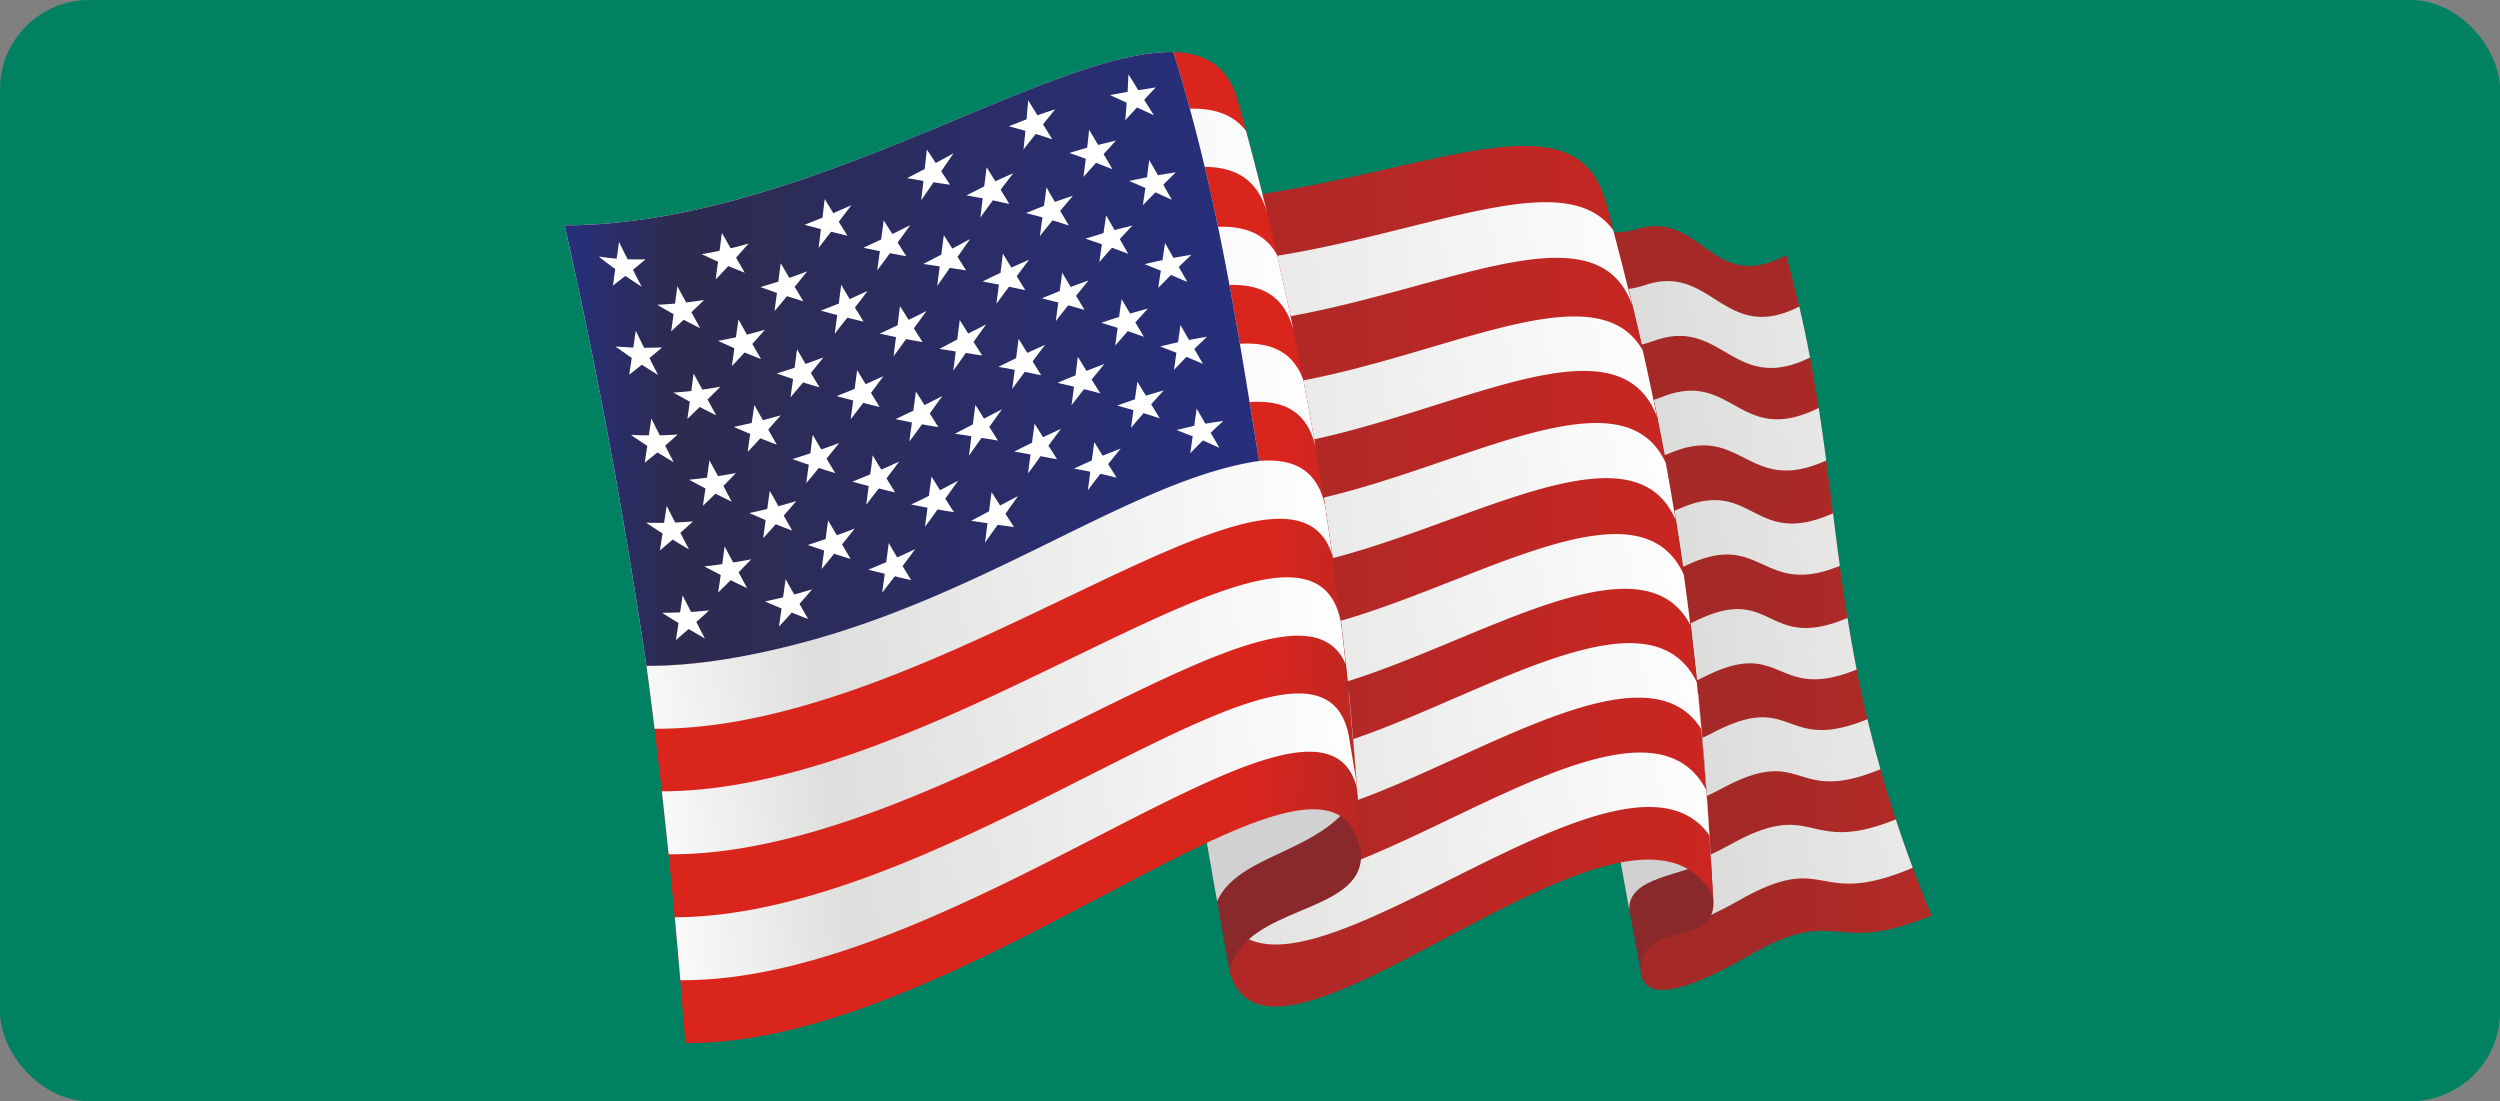 <svg width="336" height="148" viewBox="0 0 336 148" fill="none" xmlns="http://www.w3.org/2000/svg">
    <rect x="0" y="0" width="336" height="148" fill="#808080" stroke="none"/>
    <g clip-path="url(#vf48lbg5ba)">
        <rect width="336" height="148" rx="12" fill="#008262"/>
        <mask id="gusp8dbyrb" style="mask-type:alpha" maskUnits="userSpaceOnUse" x="-18" y="0" width="372" height="148">
            <path fill="#C4C4C4" d="M-18 0h371.386v148H-18z"/>
        </mask>
        <g clip-path="url(#auqfbr2b9c)" fill-rule="evenodd" clip-rule="evenodd">
            <path d="M202.579 27.715c9.587.71 11.536 4.855 17.446 3.066 8.68-2.628 10.025 8.89 20.024 3.51 8.742 31.123 4.103 51.35 19.544 88.753-13.442 5.589-12.437-1.573-24.281 5.25-9.827 5.663-14.312 5.996-14.793 2.387-1.833-18.84-9.272-68.53-17.94-102.966z" fill="url(#xh6e0b2abd)"/>
            <path d="M241.82 41.195a171.609 171.609 0 0 1 1.45 6.853c-10.278 5.084-11.808-5.515-20.888-2.27-6.25 2.289-8.662-.802-16.083-2.072a461.116 461.116 0 0 0-1.795-8.008c8.427 1.024 10.617 4.627 16.699 2.585 8.859-2.93 10.555 8.044 20.617 2.918v-.006zm2.616 13.633c.37 2.381.697 4.726 1.011 7.057-10.468 4.775-11.246-4.947-20.715-1.104-6.576 2.752-9.408.599-15.145-1.005a706.65 706.65 0 0 0-1.598-8.045c6.527 1.462 9.155 4.078 15.571 1.549 9.37-3.584 10.209 6.829 20.882 1.548h-.006zm1.918 14.152c.296 2.344.592 4.7.919 7.07-10.388 4.274-10.407-4.67-20.191-.266-6.878 3.19-10.104 1.888-14.534.117-.469-2.67-.95-5.367-1.449-8.063 5.046 1.703 8.075 3.424 14.805.445 9.716-4.164 9.728 5.52 20.45.697zm1.95 14.071c.363 2.27.771 4.578 1.233 6.934-10.913 4.442-9.821-4.244-20.104.796-7.175 3.596-10.777 3.06-14.183 1.246-.419-2.64-.863-5.33-1.32-8.063 3.887 1.802 7.298 2.708 14.324-.685 10.13-4.768 9.106 4.411 20.05-.228zm2.683 13.615a164.112 164.112 0 0 0 1.746 6.718c-11.838 4.892-10.056-3.337-20.956 2.4-7.545 4.028-11.499 4.151-14.102 2.319-.37-2.572-.765-5.256-1.185-8.026 2.986 1.82 6.761 2.011 14.109-1.795 10.579-5.385 9.068 3.011 20.382-1.622l.006.006zm3.806 13.454a176.16 176.16 0 0 0 2.277 6.496v.013c-13.177 5.57-11.333-2.338-22.937 4.164-8.266 4.651-12.59 5.262-14.361 3.134a583.62 583.62 0 0 0-.993-7.841c2.227 1.9 6.36 1.499 14.176-2.795 11.129-6.051 9.766 1.728 21.838-3.164v-.007z" fill="url(#j692smi2ue)"/>
            <path d="M220.519 130.682c-.253-7.582 10.789-2.764 9.703-10.333-1.708-33.77-5.145-59.697-14.552-93.72-1.08 13.363-6.367-4.922-11.326 8.1 4.916 33.338 9.938 62.085 16.181 95.953h-.006z" fill="#8A292B"/>
            <path d="M229.957 115.493c-.438-7.729-.987-15.071-1.696-22.227-4.658-1.184-10.284-1.024-14.51-.166 1.623 9.303 3.43 19.364 5.219 29.161-.142-4.504 7.168-4.473 10.987-6.768z" fill="#D2D1D1"/>
            <path d="M148.558 27.086c33.158 2.45 61.819-17.637 67.106-.456 9.21 33.768 12.646 58.543 14.552 93.712-11.122-20.006-59.623 30.105-64.984 10.148-2.584-34.49-8.013-68.963-16.674-103.404z" fill="url(#dt6pjz4jvf)"/>
            <path d="M216.823 30.96a483.28 483.28 0 0 1 2.56 10.111c-6.144-17.489-38.278 6.823-67.013 2.098a628.638 628.638 0 0 0-1.844-8.038c28.994 3.54 57.963-15.836 66.304-4.17h-.007zm3.955 16.101a373.473 373.473 0 0 1 1.894 8.877c-7.021-18.013-42.036 10.383-66.934 3.43a503.898 503.898 0 0 0-1.616-8.025v-.013c25.823 6.268 58.476-18.618 66.649-4.262l.007-.007zm3.109 15.182c.469 2.548.9 5.09 1.308 7.625-7.853-18.26-46.212 14.805-66.662 4.978-.45-2.683-.913-5.36-1.4-8.044 22.319 8.673 58.851-21.813 66.754-4.565v.006zm2.418 15.01c.315 2.239.605 4.484.882 6.754-9.346-17.797-50.295 19.901-66.205 6.792v-.018c-.37-2.622-.753-5.238-1.154-7.86 18.248 11.629 58.069-24.318 66.483-5.663l-.006-.006zm1.74 14.428c.216 2.08.413 4.177.604 6.299-10.728-17.039-54.108 24.12-65.687 8.47-.29-2.536-.592-5.065-.913-7.6 14.281 13.516 56.748-26.138 65.996-7.169zm1.27 14.485c.149 2.005.29 4.035.42 6.095-11.857-16.724-57.587 28.235-65.138 10.432a562.67 562.67 0 0 0-.66-7.07c10.962 14.244 55.379-28.605 65.372-9.463l.006.006z" fill="url(#4ndgewes4g)"/>
            <path d="M165.239 130.49c2.029-8.957 17.92-7.483 17.686-15.638-1.709-33.77-7.267-67.661-16.675-101.683-1.079 13.362-13.294-.95-18.254 12.079 4.923 33.337 11.067 70.77 17.249 105.248l-.006-.006z" fill="#8A292B"/>
            <path d="M182.425 106.555a451.429 451.429 0 0 0-1.135-13.473c-5.126-4.769-16.816-4.572-22.998-2.678a3780.964 3780.964 0 0 0 5.287 30.753c2.881-6.626 14.719-6.478 18.846-14.602z" fill="#D2D1D1"/>
            <path d="M75.888 30.288c40.005.18 83.922-37.803 90.356-17.125 9.21 32.819 14.775 66.711 16.675 101.683-3.128-22.745-52.64 25.669-90.813 25.342-2.585-34.219-7.551-76.353-16.218-109.9z" fill="url(#yzmrdxl56h)"/>
            <path d="M167.466 17.592c.98 3.634 1.918 7.28 2.806 10.944-5.903-20.882-50.881 18.445-90.461 18.655a409.78 409.78 0 0 0-1.857-8.44c37.476.173 79.469-34.311 89.512-21.153v-.006zm4.157 16.644c.778 3.38 1.518 6.773 2.221 10.179-5.41-21.252-51.443 19.69-90.819 19.666-.494-2.831-1-5.644-1.53-8.433v-.018c37.902.203 81.517-36.829 90.128-21.394zm3.566 16.921c.568 2.98 1.111 5.96 1.623 8.958-4.911-21.623-51.949 21.085-91.104 20.863-.407-2.82-.832-5.626-1.276-8.427v-.03c38.568.228 84.187-40.142 90.763-21.364h-.006zm2.9 16.842c.339 2.196.66 4.398.968 6.606-5.99-18.988-52.973 23.603-91.084 23.338v-.013a810.659 810.659 0 0 0-1.08-8.439c38.988.13 86.544-43.244 91.196-21.486v-.006zm2.14 15.706c.222 1.85.432 3.707.629 5.57-7.001-16.551-53.885 25.823-90.998 25.54v-.013a928.69 928.69 0 0 0-.907-8.451c38.68.012 87.137-44.688 91.276-22.653v.007zm2.073 21.431.049.678c-5.151-19.333-53.392 26.231-90.912 25.922a952.011 952.011 0 0 0-.746-8.458c38.377-.098 87.032-46.316 90.659-23.984l.956 5.842h-.006z" fill="url(#aucope7f2i)"/>
            <path d="M75.888 30.288C108.114 30.22 141.012 6.692 157.694 7c5.774 18.513 8.427 35.768 11.53 54.953-16.804 2.468-36.366 17.958-62.011 24.59-6.94 1.795-13.584 2.924-20.326 2.948-3.085-20.623-6.397-38.71-11-59.203z" fill="#fff"/>
            <path d="M75.888 30.288C108.114 30.22 141.012 6.692 157.694 7c5.774 18.513 8.427 35.768 11.53 54.953-16.804 2.468-36.366 17.952-62.011 24.59-6.94 1.795-13.584 2.924-20.326 2.948-3.085-20.623-6.397-38.71-11-59.203zm7.303 2.214c.383.784.772 1.561 1.166 2.345.802.024 1.61.024 2.406.006-.573.487-1.129.944-1.684 1.413.383.777.771 1.536 1.172 2.282-.721-.469-1.456-.962-2.196-1.462a52.25 52.25 0 0 0-1.672 1.308c.105-.747.198-1.505.309-2.24a42.49 42.49 0 0 1-2.215-1.677c.777.117 1.598.222 2.406.283.105-.746.204-1.505.309-2.258zm8.55 47.508c.377.752.753 1.492 1.136 2.239.802-.056 1.616-.13 2.424-.21-.573.55-1.147 1.049-1.721 1.555.395.74.784 1.493 1.154 2.22-.722-.431-1.456-.845-2.178-1.27-.58.493-1.147.987-1.709 1.48.111-.765.235-1.536.346-2.294-.74-.45-1.475-.901-2.209-1.37a64.01 64.01 0 0 0 2.418-.062c.124-.758.235-1.523.34-2.295v.007zM160.84 54.95c.395.66.79 1.32 1.154 1.993.808-.13 1.628-.265 2.424-.358a41.625 41.625 0 0 0-1.703 1.586c.383.653.79 1.332 1.154 2.004-.74-.333-1.474-.66-2.19-.98a37.83 37.83 0 0 0-1.703 1.727c.112-.759.204-1.524.327-2.283-.721-.271-1.449-.555-2.183-.845.802-.191 1.61-.382 2.393-.574.093-.746.21-1.505.309-2.27h.018zm-13.769 4.454c.364.63.753 1.228 1.129 1.839.839-.327 1.635-.648 2.424-.963-.561.697-1.116 1.376-1.69 2.092.376.592.759 1.209 1.135 1.838a41.422 41.422 0 0 0-2.178-.53c-.579.74-1.128 1.461-1.684 2.208.124-.84.222-1.66.327-2.486-.721-.16-1.474-.284-2.19-.413.796-.383 1.586-.735 2.388-1.105a122.3 122.3 0 0 0 .339-2.474v-.006zm-13.806 6.724c.382.611.771 1.21 1.154 1.808.789-.413 1.585-.839 2.405-1.258-.573.808-1.135 1.579-1.69 2.38.376.58.759 1.179 1.148 1.79-.716-.124-1.475-.204-2.19-.315a155.16 155.16 0 0 0-1.709 2.406c.123-.882.216-1.746.339-2.622-.722-.099-1.456-.21-2.208-.32.82-.426 1.616-.846 2.412-1.278.111-.863.228-1.74.339-2.597v.006zm-13.806 6.854c.364.66.74 1.296 1.129 1.937.826-.376 1.628-.746 2.418-1.116-.555.746-1.117 1.505-1.703 2.276.383.617.771 1.252 1.154 1.888-.734-.167-1.468-.327-2.19-.519-.58.747-1.147 1.481-1.703 2.221.105-.857.235-1.709.346-2.547-.734-.204-1.487-.358-2.209-.562.808-.327 1.586-.66 2.412-1 .111-.863.222-1.72.34-2.578h.006zm-13.862 4.861c.364.697.771 1.376 1.154 2.055a67.85 67.85 0 0 0 2.406-.698c-.58.667-1.135 1.32-1.703 1.956.376.666.759 1.351 1.154 2.036-.734-.284-1.475-.568-2.203-.858a49.728 49.728 0 0 1-1.721 1.876c.124-.802.247-1.623.358-2.419-.734-.326-1.487-.635-2.227-.943.808-.186 1.635-.37 2.431-.562.111-.802.222-1.616.339-2.449l.012.006zm-15.984-9.851c.364.74.74 1.48 1.136 2.233a78.084 78.084 0 0 0 2.393-.148c-.561.512-1.129 1.03-1.703 1.536l1.154 2.214a65.533 65.533 0 0 1-2.178-1.308c-.573.494-1.153.987-1.72 1.463.11-.76.234-1.524.357-2.295a71.408 71.408 0 0 1-2.208-1.431c.79.006 1.597.018 2.405.018.124-.759.229-1.518.358-2.282h.006zm63.257-16.706c.364.635.759 1.27 1.147 1.894.796-.247 1.592-.494 2.394-.703a69.045 69.045 0 0 0-1.69 1.869c.382.635.777 1.258 1.153 1.894-.734-.26-1.468-.488-2.159-.716a51.15 51.15 0 0 0-1.703 1.986c.105-.795.216-1.585.321-2.387-.734-.204-1.468-.413-2.19-.617l2.388-.839c.111-.814.222-1.585.339-2.381zm-13.825 5.65c.383.618.759 1.216 1.148 1.827.777-.377 1.604-.747 2.406-1.135-.58.758-1.117 1.523-1.691 2.27.395.617.771 1.209 1.166 1.82a61.916 61.916 0 0 1-2.221-.414c-.536.796-1.116 1.567-1.684 2.326.105-.857.222-1.703.34-2.548a52.68 52.68 0 0 0-2.197-.382c.809-.426 1.617-.808 2.388-1.197.111-.864.234-1.696.345-2.56v-.006zm-13.849 7.101c.376.63.759 1.234 1.154 1.845a204.92 204.92 0 0 1 2.418-1.259c-.592.802-1.148 1.604-1.721 2.394.382.598.758 1.197 1.166 1.82-.735-.124-1.469-.229-2.209-.37a82.814 82.814 0 0 1-1.69 2.337c.111-.863.234-1.708.345-2.572-.734-.136-1.468-.284-2.208-.432a57.616 57.616 0 0 0 2.393-1.153c.111-.864.235-1.721.346-2.591l.006-.019zm-13.88 5.929c.382.666.771 1.32 1.153 1.974.796-.29 1.61-.58 2.406-.901-.561.722-1.147 1.431-1.702 2.128.376.654.771 1.296 1.153 1.956-.74-.228-1.486-.457-2.221-.703a58.216 58.216 0 0 1-1.684 2.054c.124-.84.235-1.66.346-2.486-.741-.24-1.475-.5-2.209-.74.796-.266 1.604-.537 2.412-.802.087-.815.21-1.635.327-2.48h.019zm-13.917 3.491c.382.722.77 1.438 1.147 2.14a52.721 52.721 0 0 0 2.431-.431c-.58.592-1.154 1.184-1.71 1.758.383.703.76 1.413 1.148 2.11a48.478 48.478 0 0 1-2.208-1.061 140.76 140.76 0 0 1-1.684 1.66c.11-.784.234-1.568.345-2.357-.74-.383-1.474-.759-2.208-1.154a56.014 56.014 0 0 0 2.412-.302c.105-.777.203-1.56.32-2.363h.007zm61.263-29.771c.377.678.759 1.339 1.148 2.005.796-.16 1.604-.29 2.406-.432-.562.549-1.129 1.092-1.703 1.647.383.66.784 1.326 1.166 2.005-.734-.333-1.474-.636-2.221-.95-.543.574-1.116 1.166-1.672 1.746.105-.765.216-1.536.321-2.301-.721-.284-1.449-.555-2.171-.845.796-.185 1.585-.383 2.393-.562.111-.759.216-1.517.327-2.3l.006-.013zm-13.793 4.263c.376.635.771 1.27 1.153 1.9.808-.321 1.617-.63 2.394-.926-.543.691-1.117 1.37-1.703 2.085.395.63.778 1.246 1.172 1.87a74.396 74.396 0 0 0-2.19-.574c-.573.722-1.129 1.443-1.684 2.159.111-.82.228-1.66.34-2.48-.735-.203-1.487-.358-2.209-.53.79-.352 1.598-.673 2.406-1 .105-.839.216-1.666.308-2.504h.013zm-13.776 6.483c.395.617.79 1.215 1.154 1.832.79-.407 1.598-.839 2.424-1.252a90.808 90.808 0 0 0-1.702 2.375c.376.592.771 1.21 1.153 1.826-.74-.13-1.486-.247-2.208-.358-.561.784-1.117 1.58-1.69 2.388.123-.876.216-1.746.327-2.61-.735-.136-1.456-.222-2.197-.345.809-.426 1.623-.845 2.394-1.246.111-.883.222-1.74.339-2.61h.006zM117.3 61.207c.37.641.758 1.277 1.153 1.906.796-.346 1.617-.728 2.394-1.074-.555.76-1.117 1.493-1.703 2.252.383.623.777 1.259 1.154 1.894-.734-.179-1.456-.358-2.19-.53a116.51 116.51 0 0 0-1.684 2.19c.105-.827.216-1.685.327-2.524-.734-.19-1.469-.388-2.19-.58.795-.333 1.585-.647 2.393-.98.124-.846.235-1.71.327-2.548l.019-.006zm-13.831 4.774c.382.679.777 1.37 1.153 2.055.778-.204 1.598-.457 2.413-.697-.58.66-1.148 1.314-1.703 1.961.376.66.753 1.339 1.147 2.018-.734-.284-1.486-.562-2.214-.864-.562.63-1.117 1.252-1.691 1.87.105-.797.216-1.617.327-2.42-.715-.314-1.437-.622-2.19-.95.808-.178 1.617-.345 2.406-.548.111-.802.216-1.616.346-2.425h.006zm-15.928-9.74c.376.758.752 1.517 1.135 2.27a44.825 44.825 0 0 0 2.406-.117c-.562.512-1.13 1.011-1.69 1.505.382.74.77 1.48 1.147 2.215-.734-.414-1.45-.864-2.172-1.308-.58.456-1.153.919-1.709 1.375.105-.74.216-1.499.346-2.258-.74-.487-1.487-.962-2.202-1.474.79.043 1.597.062 2.405.062.112-.759.229-1.518.328-2.277l.006.007zm63.201-16.04c.382.642.758 1.296 1.153 1.944a109.64 109.64 0 0 1 2.388-.673c-.556.61-1.136 1.234-1.691 1.863.377.642.759 1.277 1.166 1.931-.734-.253-1.474-.53-2.19-.759-.555.648-1.129 1.296-1.69 1.95.111-.784.216-1.586.339-2.388-.734-.24-1.468-.45-2.196-.69.796-.272 1.604-.531 2.387-.784.105-.802.216-1.604.34-2.387l-.006-.007zm-13.825 5.361c.382.617.759 1.246 1.154 1.863.801-.358 1.585-.722 2.405-1.08a63.058 63.058 0 0 0-1.69 2.234c.383.617.759 1.24 1.154 1.844-.759-.13-1.475-.29-2.203-.456-.555.765-1.129 1.542-1.702 2.313.129-.857.234-1.703.345-2.566a43.35 43.35 0 0 0-2.202-.407c.802-.395 1.61-.784 2.393-1.172.105-.876.216-1.71.327-2.567l.019-.006zm-13.831 7.045c.401.61.79 1.234 1.166 1.845.777-.389 1.585-.815 2.406-1.228a70.685 70.685 0 0 0-1.69 2.363c.382.598.771 1.221 1.153 1.826-.734-.136-1.486-.247-2.196-.389-.574.796-1.129 1.536-1.709 2.313.111-.857.235-1.72.346-2.554a66.378 66.378 0 0 0-2.209-.444c.802-.388 1.629-.77 2.4-1.147.123-.864.234-1.727.339-2.585h-.006zm-13.849 5.83c.376.641.759 1.32 1.147 1.968.808-.284 1.604-.556 2.406-.864-.555.697-1.129 1.394-1.702 2.098.394.641.771 1.307 1.172 1.949-.734-.228-1.487-.457-2.215-.697-.555.697-1.117 1.37-1.684 2.048.111-.833.228-1.666.339-2.48-.74-.247-1.474-.506-2.19-.759.777-.234 1.586-.506 2.406-.777.093-.814.197-1.66.321-2.486zM95.338 61.86c.383.697.771 1.418 1.172 2.128.79-.123 1.592-.26 2.4-.407-.574.592-1.135 1.166-1.69 1.72.376.716.752 1.432 1.135 2.135-.734-.37-1.475-.721-2.196-1.092-.574.568-1.135 1.11-1.69 1.641.11-.777.234-1.573.345-2.338-.74-.394-1.474-.783-2.196-1.172.802-.086 1.598-.185 2.406-.271.105-.777.216-1.573.32-2.338l-.006-.006zm61.246-29.192c.376.66.752 1.333 1.135 1.987.795-.142 1.597-.284 2.412-.414a215.45 215.45 0 0 0-1.709 1.635c.395.678.777 1.35 1.147 2.017-.734-.314-1.474-.641-2.196-.944a88.868 88.868 0 0 1-1.709 1.74c.111-.759.229-1.536.358-2.313-.74-.29-1.468-.58-2.19-.876.796-.185 1.61-.37 2.412-.543.111-.747.216-1.524.34-2.283v-.006zm-13.825 3.954c.358.654.759 1.296 1.147 1.95.796-.309 1.604-.593 2.388-.876-.555.69-1.098 1.357-1.672 2.054.382.642.771 1.277 1.147 1.906-.721-.203-1.455-.425-2.19-.629a86.516 86.516 0 0 0-1.671 2.128c.092-.832.209-1.66.327-2.504a188.34 188.34 0 0 1-2.209-.556c.802-.333 1.598-.653 2.4-.98.123-.827.228-1.66.339-2.499l-.006.006zm-13.775 6.385c.382.611.771 1.21 1.147 1.82.777-.395 1.616-.808 2.406-1.234-.574.796-1.129 1.586-1.69 2.363.394.61.777 1.228 1.166 1.826a50.955 50.955 0 0 1-2.197-.364c-.555.802-1.116 1.604-1.702 2.412.123-.876.234-1.74.339-2.59-.722-.124-1.45-.241-2.196-.352.82-.414 1.604-.846 2.394-1.259.111-.857.228-1.74.339-2.61l-.006-.012zm-13.776 6.73c.364.636.753 1.271 1.135 1.894.809-.357 1.604-.721 2.394-1.067-.561.734-1.098 1.493-1.672 2.24.383.635.771 1.258 1.148 1.887a66.385 66.385 0 0 1-2.19-.549c-.562.753-1.129 1.48-1.691 2.209.105-.84.222-1.666.34-2.523a119.64 119.64 0 0 1-2.221-.599c.82-.314 1.598-.629 2.412-.962.111-.84.228-1.69.339-2.53h.006zm-13.824 4.701c.395.685.771 1.376 1.153 2.042.79-.222 1.598-.432 2.406-.66-.586.636-1.135 1.277-1.69 1.913.376.678.759 1.35 1.147 2.03-.74-.285-1.474-.562-2.208-.858-.555.61-1.129 1.227-1.703 1.832.105-.802.216-1.604.34-2.406-.722-.32-1.45-.636-2.209-.95.827-.179 1.629-.364 2.406-.53.123-.796.234-1.598.358-2.419v.006zm-15.94-9.987c.376.77.74 1.523 1.128 2.295.808-.013 1.598-.019 2.406-.056-.561.506-1.129.962-1.684 1.438.376.777.759 1.523 1.154 2.276-.735-.457-1.456-.925-2.19-1.382-.568.456-1.13.907-1.69 1.339.11-.747.228-1.5.338-2.258-.74-.512-1.468-1.024-2.208-1.536.796.055 1.61.105 2.418.154.111-.747.222-1.505.327-2.276v.006zm63.219-15.515c.37.66.752 1.314 1.135 1.986.789-.21 1.61-.407 2.406-.617-.574.611-1.148 1.216-1.709 1.82.376.673.759 1.333 1.147 1.993-.74-.29-1.474-.555-2.184-.827a75.27 75.27 0 0 0-1.708 1.95c.111-.82.228-1.623.345-2.419-.734-.246-1.468-.5-2.208-.746.808-.253 1.616-.487 2.418-.74.123-.796.247-1.598.358-2.388v-.012zm-13.881 5.145c.383.617.759 1.252 1.154 1.881.784-.351 1.592-.715 2.387-1.06-.573.721-1.11 1.474-1.671 2.22.382.636.771 1.252 1.153 1.882-.74-.167-1.468-.309-2.196-.475-.555.758-1.129 1.536-1.69 2.3.105-.857.228-1.72.339-2.578-.74-.142-1.468-.29-2.208-.413.808-.395 1.61-.796 2.418-1.166.105-.87.216-1.74.321-2.591h-.007zm-13.824 7.063c.395.617.777 1.234 1.166 1.845a97.575 97.575 0 0 0 2.406-1.197c-.58.796-1.135 1.567-1.709 2.344.395.617.79 1.228 1.172 1.845-.734-.142-1.474-.272-2.221-.407-.543.764-1.098 1.536-1.672 2.3.105-.875.21-1.702.321-2.566-.734-.16-1.45-.308-2.196-.469.808-.37 1.616-.746 2.406-1.116.111-.858.216-1.721.327-2.579zm-13.843 5.799c.382.654.771 1.314 1.147 1.968.827-.29 1.616-.58 2.412-.87-.543.679-1.135 1.382-1.69 2.091.382.642.771 1.29 1.154 1.925-.735-.222-1.487-.432-2.197-.66a166.92 166.92 0 0 0-1.69 2.011c.105-.826.222-1.64.339-2.468a153.75 153.75 0 0 1-2.196-.746c.79-.24 1.586-.512 2.406-.771.105-.82.216-1.647.321-2.468l-.006-.012zm-13.88 3.282c.376.703.77 1.437 1.165 2.14.79-.117 1.598-.24 2.413-.388-.58.592-1.154 1.147-1.722 1.709.383.715.772 1.419 1.166 2.128a57.029 57.029 0 0 1-2.208-1.123c-.562.55-1.129 1.092-1.666 1.623.105-.778.216-1.543.327-2.326a256.55 256.55 0 0 1-2.208-1.228c.796-.043 1.61-.123 2.412-.203.105-.777.197-1.555.308-2.338l.013.006zm61.22-28.723c.395.691.79 1.37 1.185 2.048.795-.135 1.585-.259 2.393-.394-.561.555-1.129 1.104-1.684 1.659.376.679.759 1.351 1.148 2.03-.735-.315-1.456-.66-2.197-.994a91.97 91.97 0 0 0-1.702 1.74c.111-.765.228-1.542.339-2.326-.734-.32-1.468-.635-2.19-.95.808-.16 1.604-.32 2.412-.487.093-.765.191-1.542.29-2.313l.006-.013zm-13.812 3.659c.364.672.753 1.332 1.135 1.974.808-.284 1.629-.556 2.418-.82-.555.672-1.135 1.332-1.709 2.029.395.635.772 1.308 1.166 1.968a72.692 72.692 0 0 0-2.177-.697 47.87 47.87 0 0 0-1.709 2.134c.111-.845.216-1.684.339-2.535-.721-.186-1.468-.39-2.208-.58.826-.334 1.598-.654 2.406-.95.129-.846.234-1.678.345-2.523h-.006zm-13.794 6.446c.377.598.759 1.203 1.154 1.808.771-.426 1.585-.864 2.387-1.29-.58.808-1.135 1.604-1.702 2.4.382.592.771 1.21 1.165 1.82-.721-.13-1.486-.222-2.196-.346a215.77 215.77 0 0 1-1.69 2.419c.105-.876.216-1.728.339-2.61-.734-.117-1.456-.222-2.208-.333.808-.413 1.616-.845 2.412-1.258.105-.877.228-1.74.339-2.604v-.006zm-13.787 6.662c.357.642.752 1.29 1.147 1.931.802-.37 1.604-.74 2.394-1.098a99.058 99.058 0 0 1-1.703 2.233c.395.642.783 1.259 1.166 1.894-.722-.166-1.456-.351-2.172-.53a62.999 62.999 0 0 0-1.708 2.177c.111-.857.222-1.684.339-2.541a56.574 56.574 0 0 1-2.209-.592 98.318 98.318 0 0 0 2.425-.95c.092-.84.203-1.678.321-2.53v.006zm-13.813 4.658c.383.679.759 1.37 1.135 2.048.79-.21 1.617-.425 2.419-.66-.574.654-1.129 1.29-1.691 1.912.395.673.778 1.358 1.172 2.03-.74-.284-1.492-.592-2.208-.882a78.21 78.21 0 0 1-1.709 1.826c.111-.784.228-1.598.327-2.4-.722-.32-1.437-.654-2.196-.987a87.112 87.112 0 0 0 2.406-.475c.11-.814.234-1.604.345-2.412zm47.125-25.484c.407.666.808 1.351 1.209 2.036.808-.21 1.61-.389 2.4-.592-.555.616-1.098 1.227-1.666 1.826.401.672.808 1.35 1.191 2.03-.734-.285-1.475-.58-2.19-.864-.574.623-1.135 1.27-1.703 1.9.111-.802.204-1.623.321-2.437-.74-.271-1.487-.53-2.215-.784.796-.228 1.586-.487 2.394-.703.092-.802.191-1.598.253-2.406l.006-.006zm-13.769 5.034c.382.635.777 1.27 1.184 1.888.771-.364 1.58-.734 2.4-1.08-.592.74-1.147 1.48-1.703 2.22.401.63.778 1.272 1.166 1.901-.74-.148-1.474-.32-2.208-.487-.555.758-1.135 1.542-1.684 2.331.111-.857.203-1.74.32-2.597-.715-.13-1.449-.265-2.19-.395.79-.394 1.611-.808 2.388-1.209.111-.857.216-1.708.327-2.572zm-13.825 7.137c.383.617.759 1.234 1.154 1.833.796-.377 1.598-.784 2.412-1.191-.58.784-1.135 1.573-1.703 2.338.383.617.771 1.234 1.166 1.845-.734-.13-1.487-.272-2.208-.414a59.195 59.195 0 0 1-1.703 2.301c.13-.863.234-1.702.358-2.572-.734-.136-1.468-.309-2.221-.45.808-.383 1.61-.747 2.394-1.123.104-.858.234-1.703.339-2.567h.012zm-13.849 5.768c.395.654.759 1.32 1.166 1.962a60.693 60.693 0 0 0 2.387-.882c-.543.71-1.129 1.4-1.684 2.085.395.654.79 1.302 1.166 1.956-.722-.24-1.474-.47-2.196-.697-.555.678-1.111 1.35-1.672 2.005.105-.809.216-1.642.327-2.443-.753-.26-1.474-.531-2.221-.778.796-.247 1.604-.493 2.406-.734a83.91 83.91 0 0 1 .321-2.467v-.007zm-13.88 3.103c.382.74.79 1.462 1.172 2.16a57.615 57.615 0 0 0 2.412-.327c-.574.555-1.148 1.104-1.709 1.647l1.172 2.14c-.752-.37-1.486-.74-2.202-1.129-.574.53-1.147 1.043-1.69 1.561.11-.777.215-1.542.327-2.32-.734-.394-1.469-.826-2.209-1.252a102.7 102.7 0 0 0 2.406-.16c.105-.777.197-1.542.308-2.332l.013.012zm60.622-28.475c.432.697.882 1.4 1.314 2.11.79-.118 1.561-.248 2.338-.37-.518.554-1.024 1.103-1.542 1.665.432.697.863 1.388 1.295 2.073-.752-.346-1.505-.698-2.264-1.05-.524.568-1.055 1.136-1.579 1.728.074-.783.142-1.567.197-2.356-.752-.352-1.511-.697-2.245-1.03.777-.149 1.567-.29 2.369-.432.031-.778.068-1.561.111-2.338h.006zM138.2 13.483c.407.697.821 1.357 1.24 2.023.79-.302 1.598-.555 2.375-.82-.537.678-1.079 1.338-1.629 2.023.414.679.827 1.339 1.24 2.017a61.127 61.127 0 0 0-2.22-.721 74.378 74.378 0 0 0-1.647 2.097c.086-.845.178-1.678.252-2.523-.734-.21-1.474-.395-2.227-.61.809-.316 1.586-.624 2.388-.932.068-.846.142-1.697.216-2.548l.012-.006zm-13.627 6.625c.395.592.802 1.21 1.19 1.801.79-.431 1.611-.863 2.388-1.314-.543.827-1.111 1.617-1.653 2.437.407.592.802 1.19 1.184 1.79-.716-.106-1.487-.192-2.221-.328-.543.82-1.092 1.604-1.653 2.418.105-.863.216-1.74.302-2.597-.734-.123-1.456-.253-2.208-.37.789-.407 1.597-.814 2.375-1.227.105-.883.197-1.746.29-2.61h.006zm-13.738 6.632c.394.654.777 1.277 1.166 1.912.808-.364 1.616-.715 2.418-1.067-.555.74-1.117 1.474-1.691 2.22.395.618.772 1.253 1.173 1.888-.722-.197-1.469-.364-2.19-.549-.593.74-1.135 1.456-1.691 2.172.105-.845.216-1.684.309-2.517-.716-.204-1.456-.383-2.209-.592.815-.303 1.604-.63 2.418-.944.105-.845.204-1.697.303-2.53l-.006.007zM97.022 31.3c.401.697.796 1.394 1.185 2.072a55.28 55.28 0 0 0 2.406-.635c-.574.642-1.13 1.258-1.684 1.894.382.672.79 1.35 1.165 2.023-.721-.302-1.486-.592-2.214-.9-.55.61-1.11 1.196-1.684 1.8a58.13 58.13 0 0 1 .32-2.38c-.74-.333-1.455-.66-2.208-1.012.802-.136 1.616-.29 2.406-.456.105-.796.197-1.598.308-2.4V31.3z" fill="url(#410i3q0hjj)"/>
        </g>
    </g>
    <defs>
        <linearGradient id="xh6e0b2abd" x1="232.588" y1="73.612" x2="285.258" y2="74.278" gradientUnits="userSpaceOnUse">
            <stop offset=".03" stop-color="#A42927"/>
            <stop offset=".97" stop-color="#C32B28"/>
        </linearGradient>
        <linearGradient id="j692smi2ue" x1="199.031" y1="82.804" x2="261.768" y2="73.98" gradientUnits="userSpaceOnUse">
            <stop offset=".07" stop-color="#D2D1D1"/>
            <stop offset=".93" stop-color="#ECECEB"/>
        </linearGradient>
        <linearGradient id="dt6pjz4jvf" x1="177.027" y1="67.65" x2="261.041" y2="68.707" gradientUnits="userSpaceOnUse">
            <stop offset=".02" stop-color="#B12827"/>
            <stop offset=".98" stop-color="#DA251D"/>
        </linearGradient>
        <linearGradient id="4ndgewes4g" x1="145.876" y1="83.444" x2="234.218" y2="71.023" gradientUnits="userSpaceOnUse">
            <stop offset=".05" stop-color="#DEDEDD"/>
            <stop offset=".95" stop-color="#fff"/>
        </linearGradient>
        <linearGradient id="yzmrdxl56h" x1="168.278" y1="30.58" x2="293.724" y2="43.115" gradientUnits="userSpaceOnUse">
            <stop offset=".05" stop-color="#DA251D"/>
            <stop offset=".24" stop-color="#A92926"/>
            <stop offset=".95" stop-color="#DA251D"/>
        </linearGradient>
        <linearGradient id="aucope7f2i" x1="74.204" y1="80.934" x2="185.876" y2="65.239" gradientUnits="userSpaceOnUse">
            <stop offset=".05" stop-color="#fff"/>
            <stop offset=".3" stop-color="#DEDEDD"/>
            <stop offset=".95" stop-color="#fff"/>
        </linearGradient>
        <linearGradient id="410i3q0hjj" x1="75.795" y1="48.562" x2="169.174" y2="48.562" gradientUnits="userSpaceOnUse">
            <stop stop-color="#272F7D"/>
            <stop offset=".16" stop-color="#2D2B4F"/>
            <stop offset="1" stop-color="#272F7D"/>
        </linearGradient>
        <clipPath id="vf48lbg5ba">
            <rect width="336" height="148" rx="12" fill="#fff"/>
        </clipPath>
        <clipPath id="auqfbr2b9c">
            <path fill="#fff" transform="translate(75.888 7)" d="M0 0h183.705v133.2H0z"/>
        </clipPath>
    </defs>
</svg>
